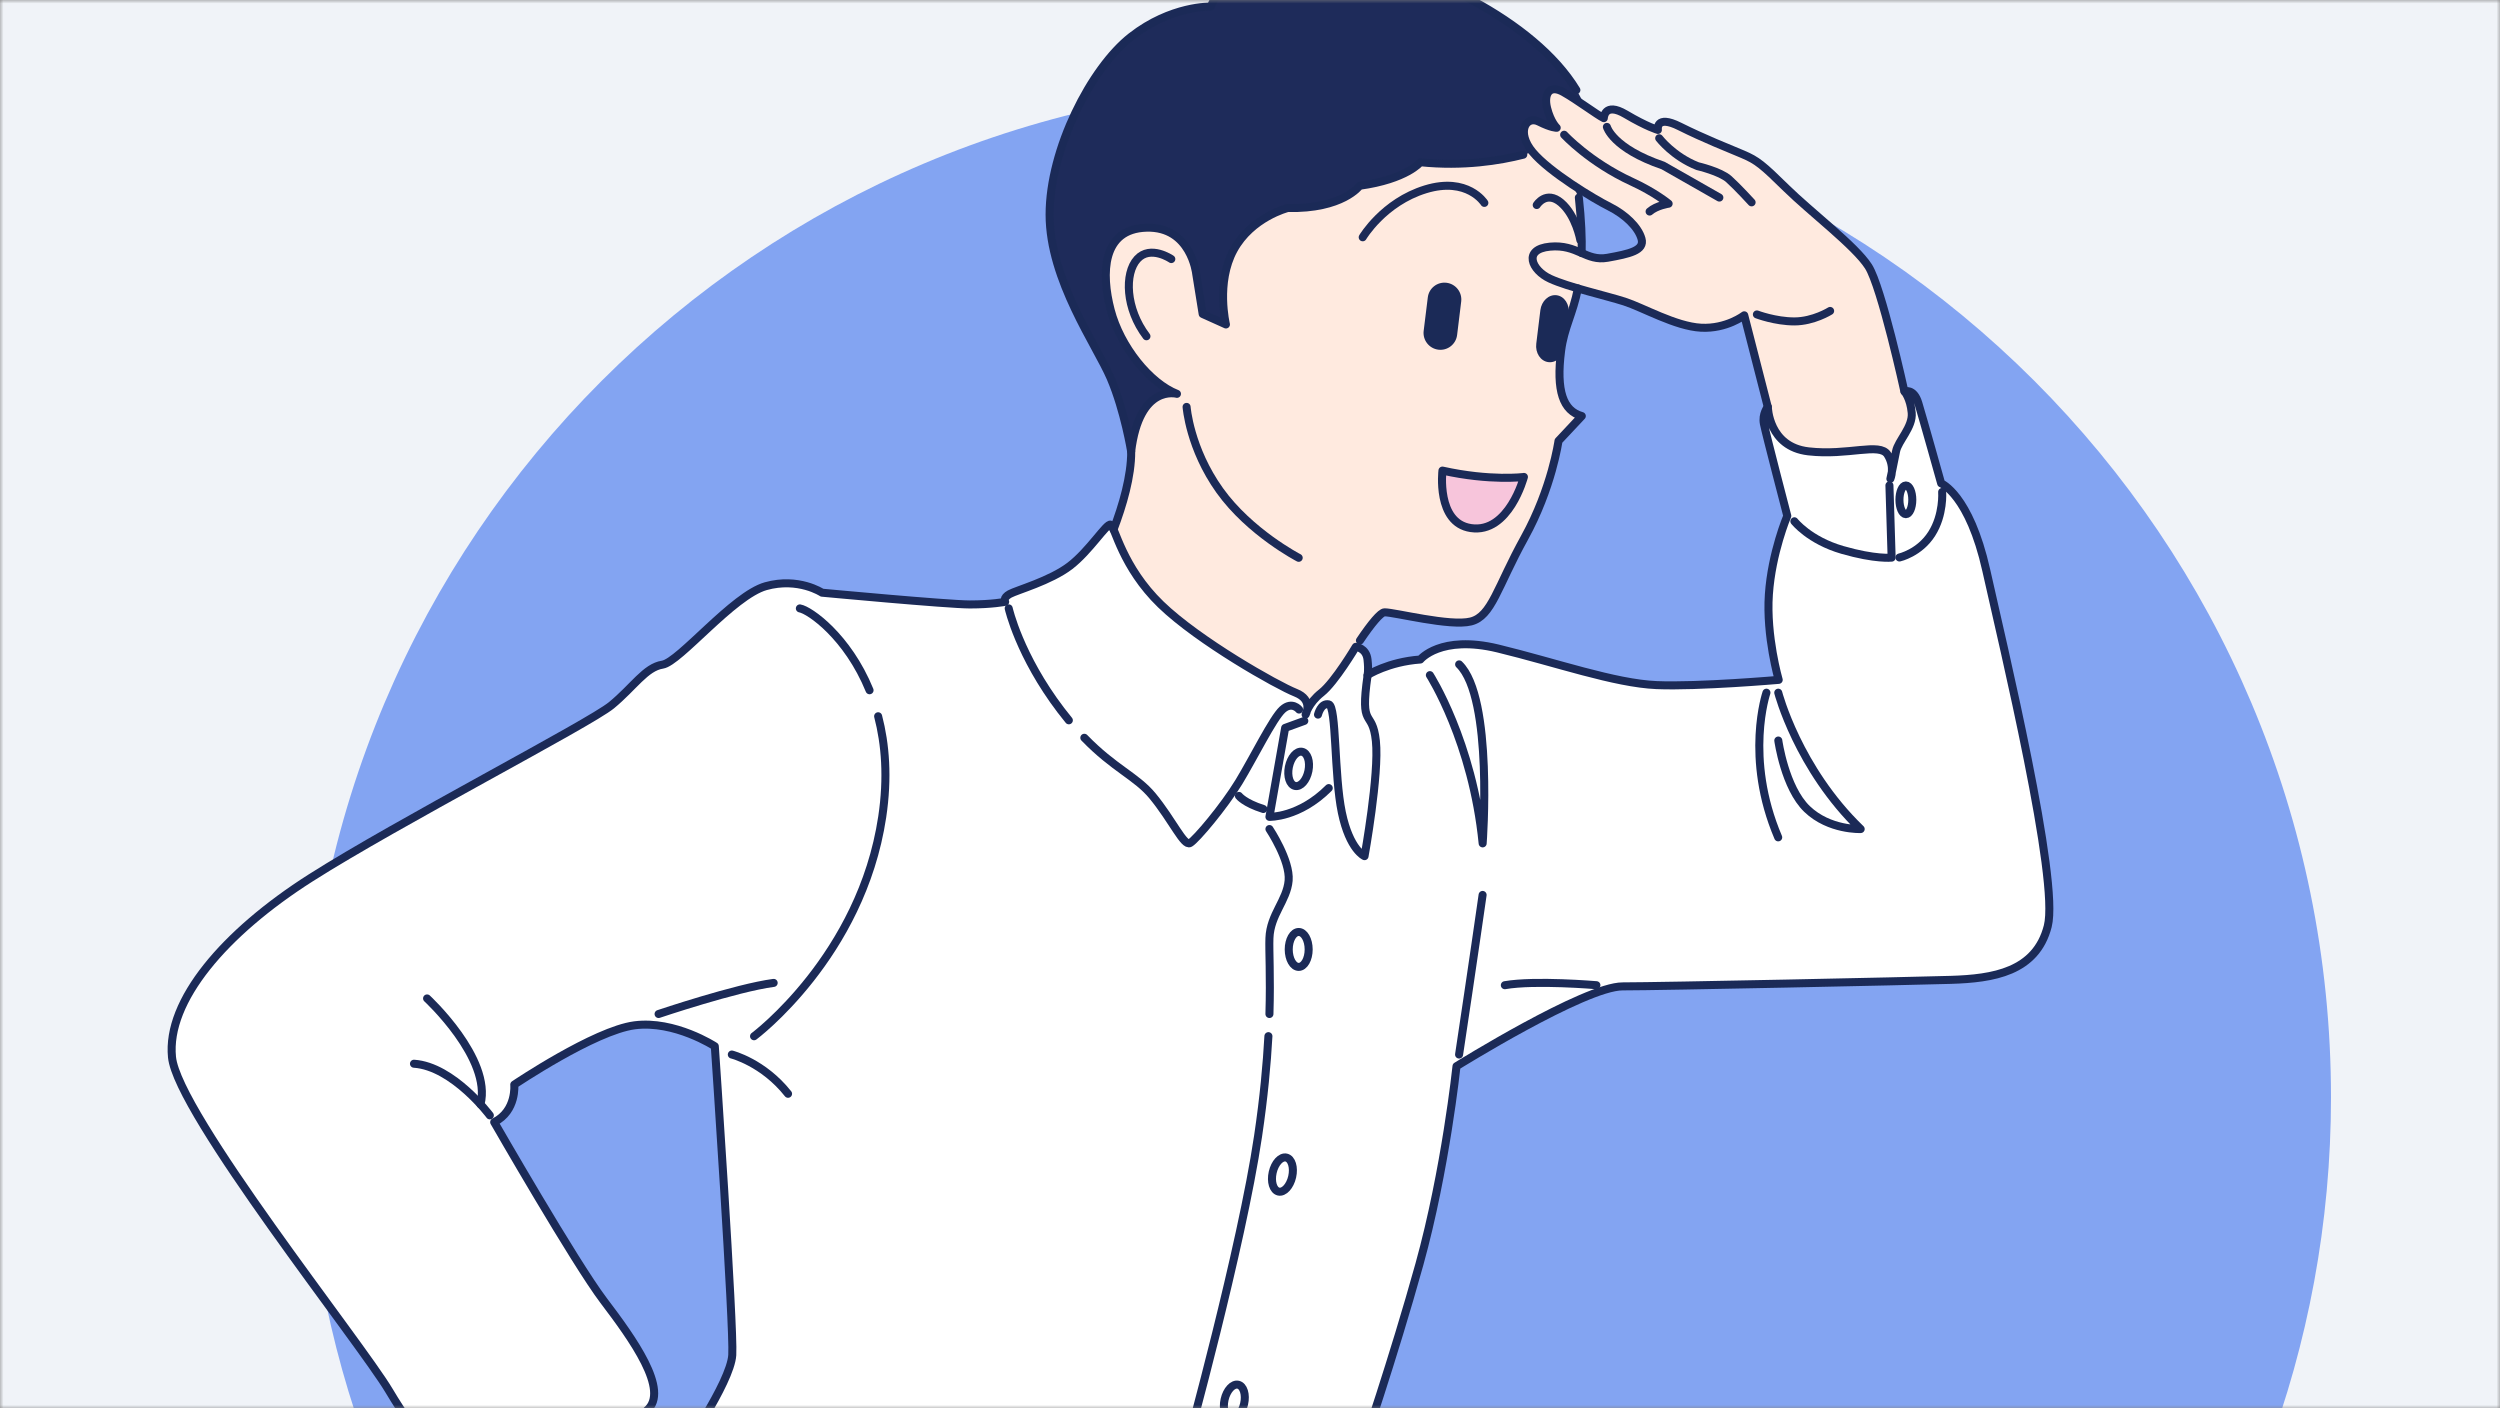<svg width="355" height="200" viewBox="0 0 355 200" fill="none" xmlns="http://www.w3.org/2000/svg">
<rect x="0" y="0" width="355" height="200" fill="#808080" stroke="none"/>
<mask id="mask0_696_1569" style="mask-type:alpha" maskUnits="userSpaceOnUse" x="0" y="0" width="355" height="200">
<rect x="2" y="2" width="351" height="196" fill="white" stroke="#4577FF" stroke-width="4"/>
</mask>
<g mask="url(#mask0_696_1569)">
<rect width="355" height="200" fill="#F0F3F8"/>
<path d="M321.743 206.628C327.706 190.823 331.001 173.706 331.001 155.813C331.001 76.351 266.597 11.931 187.156 11.931C107.715 11.931 43.305 76.351 43.305 155.813C43.305 173.706 46.593 190.816 52.562 206.628H321.743Z" fill="#83A4F2"/>
<path d="M160.629 64.096C160.57 56.853 153.759 43.658 154.47 36.232C155.181 28.799 194.559 3.532 200.685 5.392C206.817 7.252 222.638 13.751 224.197 28.055C225.763 42.359 222.416 44.036 221.672 49.792C220.929 55.554 221.972 58.34 224.608 59.084L221.3 62.615C221.3 62.615 220.374 69.303 216.473 76.364C212.572 83.425 211.828 87.51 208.859 88.254C205.891 88.998 198.089 86.955 196.601 86.955C195.114 86.955 187.742 98.845 185.393 105.906L155.364 81.382C155.364 81.382 160.687 71.353 160.629 64.103V64.096Z" fill="#FFEADF"/>
<path d="M171.929 0.928C171.929 0.928 175.531 -8.612 191.083 -6.256C206.636 -3.901 233.971 10.958 224.199 28.055L220.428 20.623C220.428 20.623 212.534 24.153 201.685 23.037C201.685 23.037 199.754 25.451 193.067 26.378C193.067 26.378 190.653 29.719 182.85 29.537C182.85 29.537 177.709 30.835 175.172 35.481C172.634 40.128 174.076 46.072 174.076 46.072L170.775 44.584L169.848 38.829C169.848 38.829 169.105 32.14 162.789 32.33C156.474 32.512 156.35 38.829 157.714 44.036C159.071 49.237 163.285 54.438 167.121 55.926C167.121 55.926 161.798 54.438 160.617 64.103C160.617 64.103 159.691 58.34 157.707 53.701C155.724 49.055 149.037 39.769 149.037 30.476C149.037 21.184 154.922 9.666 160.617 5.209C166.312 0.752 171.916 0.935 171.916 0.935L171.929 0.928Z" fill="#1E2B5A"/>
<path d="M251.024 57.779L247.683 44.774C247.683 44.774 245.178 46.725 241.551 46.536C237.93 46.346 233.285 43.658 230.682 42.823C228.079 41.987 222.697 40.78 220.094 39.573C217.491 38.366 216.193 35.397 220.094 35.025C223.995 34.653 225.202 37.158 228.268 36.604C231.335 36.049 233.566 35.579 233.096 33.909C232.633 32.238 230.774 30.47 228.549 29.354C226.318 28.238 220.003 24.434 217.635 21.595C215.266 18.763 216.695 16.361 218.515 17.275C220.335 18.189 221.053 18.143 221.053 18.143C221.053 18.143 220.185 17.34 219.69 15.357C219.194 13.373 219.996 11.95 221.979 13.066C223.963 14.182 226.748 16.29 227.74 16.779C227.74 16.779 227.805 14.423 230.839 16.218C233.872 18.012 235.419 18.45 235.419 18.45C235.419 18.45 235.047 16.218 238.511 17.954C241.982 19.689 245.446 21.053 247.488 21.915C249.53 22.783 250.273 23.402 253.679 26.744C257.084 30.091 263.458 34.92 265.317 37.831C267.177 40.741 270.426 55.587 270.426 55.587L271.822 57.401L269.897 71.026L253.679 65.205L251.076 60.559L251.011 57.773L251.024 57.779Z" fill="#FFEADF"/>
<path d="M164.843 85.833C170.245 91.053 181.375 97.331 183.978 98.362C186.581 99.393 185.4 101.468 185.4 101.468C185.4 101.468 185.772 99.85 187.657 98.362C189.549 96.874 192.53 91.85 192.53 91.85C192.53 91.85 194.005 91.993 194.194 93.65C194.377 95.308 194.194 95.863 194.194 95.863C194.194 95.863 197.123 93.977 201.696 93.65C201.696 93.65 204.534 90.107 212.709 92.084C220.883 94.068 229.299 97.037 235.242 97.285C241.185 97.533 252.583 96.541 252.583 96.541C252.583 96.541 250.782 90.349 251.186 84.404C251.591 78.459 253.802 73.258 253.802 73.258C253.802 73.258 250.756 61.584 250.482 60.187C250.201 58.791 251.036 57.773 251.036 57.773C251.036 57.773 251.128 63.437 256.797 64.09C262.46 64.742 266.922 62.791 268.038 64.553C269.153 66.315 269.244 67.711 269.244 67.711C269.244 67.711 268.964 65.578 269.244 64.09C269.525 62.602 271.658 60.651 271.469 58.608C271.286 56.566 270.451 55.587 270.451 55.587C270.451 55.587 271.75 55.078 272.402 57.212C273.054 59.352 275.651 68.638 275.651 68.638C275.651 68.638 279.643 70.217 282.057 80.991C284.471 91.765 292.456 125.019 290.786 131.525C289.116 138.031 282.984 138.958 277.04 139.14C271.097 139.323 235.803 140.067 230.421 140.067C225.039 140.067 206.831 151.402 206.831 151.402C206.831 151.402 205.278 166.143 201.566 179.514C197.854 192.892 193.15 206.608 193.15 206.608H96.551C96.551 206.608 103.734 196.357 103.982 192.396C104.23 188.435 101.503 148.55 101.503 148.55C101.503 148.55 95.808 144.837 90.112 145.575C84.417 146.319 73.026 153.999 73.026 153.999C73.026 153.999 73.398 157.712 70.175 159.324C70.175 159.324 81.631 179.266 85.715 184.656C89.799 190.046 95.188 197.473 91.847 200.266L94.816 206.608H62.125C62.125 206.608 59.339 204.351 55.255 197.473C51.171 190.601 25.213 158.084 24.423 150.097C23.634 142.11 31.854 132.445 44.106 124.647C56.364 116.842 83.667 102.721 86.831 100.124C89.988 97.52 91.658 94.734 94.072 94.362C96.486 93.99 104.099 84.515 108.744 83.216C113.389 81.918 116.73 84.143 116.73 84.143C116.73 84.143 134.559 85.813 137.717 85.813C140.874 85.813 142.734 85.441 142.734 85.441C142.734 85.441 142.362 84.887 143.386 84.326C144.41 83.771 149.147 82.466 151.932 80.332C154.718 78.198 157.145 74.25 157.719 74.478C158.293 74.707 159.356 80.514 164.837 85.813L164.843 85.833Z" fill="white"/>
<path d="M216.304 21.967C212.951 22.822 207.784 23.664 201.691 23.037C201.691 23.037 199.759 25.452 193.073 26.378C193.073 26.378 190.659 29.72 182.856 29.537C182.856 29.537 177.715 30.835 175.178 35.482C172.64 40.128 174.082 46.073 174.082 46.073L170.78 44.585L169.854 38.829C169.854 38.829 169.11 32.141 162.795 32.33C156.48 32.513 156.356 38.829 157.72 44.037C159.077 49.238 163.291 54.438 167.127 55.926C167.127 55.926 161.804 54.438 160.623 64.103C160.623 64.103 159.696 58.341 157.713 53.701C155.73 49.055 149.043 39.769 149.043 30.477C149.043 21.184 154.927 9.666 160.623 5.209C166.318 0.753 171.922 0.935 171.922 0.935C171.922 0.935 175.523 -8.605 191.076 -6.249C201.691 -4.644 217.798 2.795 223.846 12.786" stroke="#1B2A57" stroke-width="1.14" stroke-linecap="round" stroke-linejoin="round"/>
<path d="M158.125 75.183C159.41 71.816 160.656 67.626 160.63 64.096" stroke="#1B2A57" stroke-width="1.14" stroke-linecap="round" stroke-linejoin="round"/>
<path d="M224.067 40.956C223.343 44.598 222.097 46.542 221.679 49.786C220.936 55.548 221.979 58.334 224.615 59.078L221.307 62.608C221.307 62.608 220.381 69.297 216.48 76.358C212.579 83.418 211.835 87.504 208.866 88.248C205.898 88.991 198.096 86.949 196.608 86.949C196.06 86.949 194.716 88.561 193.111 90.956" stroke="#1B2A57" stroke-width="1.14" stroke-linecap="round" stroke-linejoin="round"/>
<path d="M224.197 28.056C224.543 31.247 224.647 33.805 224.595 35.925" stroke="#1B2A57" stroke-width="1.14" stroke-linecap="round" stroke-linejoin="round"/>
<path d="M62.125 206.628C62.125 206.628 59.339 204.37 55.255 197.492C51.171 190.621 25.213 158.104 24.423 150.116C23.634 142.129 31.854 132.465 44.106 124.667C56.364 116.862 83.667 102.741 86.831 100.143C89.988 97.54 91.658 94.753 94.072 94.381C96.486 94.009 104.099 84.534 108.744 83.236C113.389 81.937 116.73 84.162 116.73 84.162C116.73 84.162 134.559 85.833 137.717 85.833C140.874 85.833 142.734 85.461 142.734 85.461C142.734 85.461 142.362 84.906 143.386 84.345C144.41 83.79 149.147 82.485 151.932 80.351C154.718 78.218 157.145 74.269 157.719 74.498C158.293 74.726 159.356 80.534 164.837 85.833C170.238 91.053 181.368 97.331 183.971 98.362C186.574 99.393 185.393 101.468 185.393 101.468C185.393 101.468 185.765 99.85 187.65 98.362C189.542 96.874 192.524 91.85 192.524 91.85C192.524 91.85 193.998 91.993 194.187 93.65C194.37 95.308 194.187 95.863 194.187 95.863C194.187 95.863 197.117 93.977 201.69 93.65C201.69 93.65 204.528 90.107 212.702 92.084C220.877 94.068 229.292 97.037 235.236 97.285C241.179 97.533 252.576 96.541 252.576 96.541C252.576 96.541 250.775 90.349 251.18 84.404C251.584 78.459 253.796 73.258 253.796 73.258C253.796 73.258 250.749 61.584 250.475 60.187C250.195 58.791 251.03 57.773 251.03 57.773C251.03 57.773 251.121 63.437 256.79 64.09C262.453 64.742 266.915 62.791 268.031 64.553C269.147 66.315 268.435 67.992 268.435 67.992C268.435 67.992 268.957 65.578 269.238 64.09C269.518 62.602 271.652 60.651 271.463 58.608C271.28 56.566 270.445 55.587 270.445 55.587C270.445 55.587 271.743 55.078 272.395 57.212C273.048 59.352 275.644 68.638 275.644 68.638C275.644 68.638 279.637 70.217 282.051 80.991C284.465 91.765 292.45 125.019 290.78 131.525C289.11 138.031 282.977 138.958 277.034 139.14C271.091 139.323 235.797 140.067 230.414 140.067C225.032 140.067 206.824 151.402 206.824 151.402C206.824 151.402 205.271 166.143 201.559 179.514C197.847 192.892 193.144 206.608 193.144 206.608" stroke="#1B2A57" stroke-width="1.14" stroke-linecap="round" stroke-linejoin="round"/>
<path d="M96.552 206.628C96.552 206.628 103.735 196.377 103.982 192.416C104.23 188.454 101.503 148.57 101.503 148.57C101.503 148.57 95.808 144.857 90.113 145.594C84.417 146.338 73.027 154.019 73.027 154.019C73.027 154.019 73.399 157.732 70.176 159.344C70.176 159.344 81.632 179.286 85.716 184.676C89.8 190.066 95.188 197.492 91.848 200.285L94.816 206.628" stroke="#1B2A57" stroke-width="1.14" stroke-linecap="round" stroke-linejoin="round"/>
<path d="M251.024 57.779L247.683 44.774C247.683 44.774 245.178 46.725 241.551 46.536C237.93 46.346 233.285 43.658 230.682 42.823C228.079 41.987 222.697 40.78 220.094 39.573C217.491 38.366 216.193 35.397 220.094 35.025C223.995 34.653 225.202 37.158 228.268 36.604C231.335 36.049 233.566 35.579 233.096 33.909C232.633 32.238 230.774 30.47 228.549 29.354C226.318 28.238 220.003 24.434 217.635 21.595C215.266 18.763 216.695 16.361 218.515 17.275C220.335 18.189 221.053 18.143 221.053 18.143C221.053 18.143 220.185 17.34 219.69 15.357C219.194 13.373 219.996 11.95 221.979 13.066C223.963 14.182 226.748 16.29 227.74 16.779C227.74 16.779 227.805 14.423 230.839 16.218C233.872 18.012 235.419 18.45 235.419 18.45C235.419 18.45 235.047 16.218 238.511 17.954C241.982 19.689 245.446 21.053 247.488 21.915C249.53 22.783 250.273 23.402 253.679 26.744C257.084 30.091 263.458 34.92 265.317 37.831C267.177 40.741 270.426 55.587 270.426 55.587" stroke="#1B2A57" stroke-width="1.14" stroke-linecap="round" stroke-linejoin="round"/>
<path d="M268.299 68.925L268.612 79.183C268.612 79.183 266.322 79.451 261.612 78.087C256.908 76.723 254.801 74.022 254.801 74.022" stroke="#1B2A57" stroke-width="1.14" stroke-linecap="round" stroke-linejoin="round"/>
<path d="M275.788 69.858C275.788 69.858 276.036 73.082 274.3 75.803C272.565 78.531 269.721 79.164 269.721 79.164" stroke="#1B2A57" stroke-width="1.14" stroke-linecap="round" stroke-linejoin="round"/>
<path d="M271.547 70.974C271.547 72.103 271.136 73.017 270.634 73.017C270.132 73.017 269.721 72.103 269.721 70.974C269.721 69.845 270.125 68.932 270.634 68.932C271.143 68.932 271.547 69.845 271.547 70.974Z" stroke="#1B2A57" stroke-width="1.14" stroke-linecap="round" stroke-linejoin="round"/>
<path d="M249.479 44.65C249.479 44.65 252.082 45.642 254.802 45.642C257.522 45.642 259.878 44.154 259.878 44.154" stroke="#1B2A57" stroke-width="1.14" stroke-linecap="round" stroke-linejoin="round"/>
<path d="M235.607 19.631C235.607 19.631 237.591 22.228 241.055 23.592C241.055 23.592 244.278 24.336 245.511 25.452C246.75 26.568 248.727 28.734 248.727 28.734" stroke="#1B2A57" stroke-width="1.14" stroke-linecap="round" stroke-linejoin="round"/>
<path d="M228.178 18.019C228.178 18.019 228.98 21.06 236.163 23.507L244.148 28.055" stroke="#1B2A57" stroke-width="1.14" stroke-linecap="round" stroke-linejoin="round"/>
<path d="M222.109 19.135C222.109 19.135 225.698 23.037 231.732 25.81C235.014 27.318 236.945 28.923 236.945 28.923C236.945 28.923 235.235 29.171 234.244 30.039" stroke="#1B2A57" stroke-width="1.14" stroke-linecap="round" stroke-linejoin="round"/>
<path d="M185.211 102.369L182.491 103.361L180.26 115.994C180.26 115.994 184.474 116.118 188.682 111.909" stroke="#1B2A57" stroke-width="1.14" stroke-linecap="round" stroke-linejoin="round"/>
<path d="M187.156 101.475C187.156 101.475 187.567 99.772 188.683 100.02C189.798 100.268 189.427 110.05 190.542 115.381C191.658 120.706 193.765 121.574 193.765 121.574C193.765 121.574 195.872 109.932 195.376 105.227C194.881 100.522 193.06 103.772 194.202 95.876" stroke="#1B2A57" stroke-width="1.14" stroke-linecap="round" stroke-linejoin="round"/>
<path d="M151.776 102.284C151.411 101.84 151.045 101.377 150.667 100.881C144.724 93.076 143.236 86.388 143.236 86.388" stroke="#1B2A57" stroke-width="1.14" stroke-linecap="round" stroke-linejoin="round"/>
<path d="M184.467 100.757C184.467 100.757 183.476 99.517 182.112 100.757C180.755 101.997 178.028 107.57 175.921 111.041C173.814 114.507 169.854 119.218 168.986 119.714C168.118 120.21 166.513 116.49 163.663 113.025C161.379 110.245 158.209 109.136 153.975 104.764" stroke="#1B2A57" stroke-width="1.14" stroke-linecap="round" stroke-linejoin="round"/>
<path d="M175.928 113.019C175.928 113.019 176.671 114.017 179.392 114.878" stroke="#1B2A57" stroke-width="1.14" stroke-linecap="round" stroke-linejoin="round"/>
<path d="M180.115 147.134C179.9 151.05 179.476 155.761 178.647 161.327C176.299 177.178 168.496 205.421 168.496 205.421" stroke="#1B2A57" stroke-width="1.14" stroke-linecap="round" stroke-linejoin="round"/>
<path d="M180.26 117.724C180.26 117.724 183.228 122.187 182.987 125.032C182.739 127.884 180.384 129.861 180.26 133.209C180.188 135.043 180.423 138.566 180.26 143.989" stroke="#1B2A57" stroke-width="1.14" stroke-linecap="round" stroke-linejoin="round"/>
<path d="M185.831 134.821C185.831 136.191 185.199 137.3 184.416 137.3C183.633 137.3 183 136.191 183 134.821C183 133.45 183.633 132.341 184.416 132.341C185.199 132.341 185.831 133.45 185.831 134.821Z" stroke="#1B2A57" stroke-width="1.14" stroke-linecap="round" stroke-linejoin="round"/>
<path d="M183.489 167.103C183.189 168.434 182.321 169.38 181.558 169.204C180.795 169.028 180.423 167.808 180.723 166.476C181.023 165.145 181.891 164.199 182.654 164.375C183.417 164.551 183.789 165.772 183.489 167.103Z" stroke="#1B2A57" stroke-width="1.14" stroke-linecap="round" stroke-linejoin="round"/>
<path d="M176.659 199.359C176.359 200.696 175.491 201.636 174.728 201.46C173.965 201.29 173.593 200.063 173.893 198.732C174.193 197.401 175.061 196.455 175.824 196.631C176.587 196.801 176.966 198.027 176.659 199.359Z" stroke="#1B2A57" stroke-width="1.14" stroke-linecap="round" stroke-linejoin="round"/>
<path d="M185.798 109.462C185.53 110.806 184.689 111.766 183.919 111.609C183.149 111.459 182.751 110.245 183.019 108.901C183.293 107.557 184.128 106.597 184.898 106.754C185.667 106.911 186.065 108.124 185.798 109.462Z" stroke="#1B2A57" stroke-width="1.14" stroke-linecap="round" stroke-linejoin="round"/>
<path d="M210.53 127.081C210.53 127.081 209.003 137.757 207.189 149.744" stroke="#1B2A57" stroke-width="1.14" stroke-linecap="round" stroke-linejoin="round"/>
<path d="M226.69 139.898C226.69 139.898 217.961 139.154 213.688 139.898" stroke="#1B2A57" stroke-width="1.14" stroke-linecap="round" stroke-linejoin="round"/>
<path d="M252.512 98.362C252.512 98.362 255.297 109.116 264.216 117.724C264.216 117.724 259.76 117.913 256.602 114.879C253.445 111.844 252.518 105.155 252.518 105.155" stroke="#1B2A57" stroke-width="1.14" stroke-linecap="round" stroke-linejoin="round"/>
<path d="M250.835 98.362C250.835 98.362 247.677 107.57 252.505 118.905" stroke="#1B2A57" stroke-width="1.14" stroke-linecap="round" stroke-linejoin="round"/>
<path d="M124.695 101.709C125.726 105.671 126.111 110.415 125.276 115.994C122.301 135.812 107.074 147.147 107.074 147.147" stroke="#1B2A57" stroke-width="1.14" stroke-linecap="round" stroke-linejoin="round"/>
<path d="M113.58 86.394C114.976 86.629 120.358 90.388 123.477 98.016" stroke="#1B2A57" stroke-width="1.14" stroke-linecap="round" stroke-linejoin="round"/>
<path d="M103.918 149.745C103.918 149.745 108.374 150.861 111.903 155.317" stroke="#1B2A57" stroke-width="1.14" stroke-linecap="round" stroke-linejoin="round"/>
<path d="M93.518 143.989C93.518 143.989 104.556 140.27 109.86 139.571" stroke="#1B2A57" stroke-width="1.14" stroke-linecap="round" stroke-linejoin="round"/>
<path d="M69.556 158.385C69.556 158.385 64.356 151.422 58.785 151.05" stroke="#1B2A57" stroke-width="1.14" stroke-linecap="round" stroke-linejoin="round"/>
<path d="M60.645 141.777C60.645 141.777 69.876 150.319 68.232 156.812" stroke="#1B2A57" stroke-width="1.14" stroke-linecap="round" stroke-linejoin="round"/>
<path d="M168.496 57.779C168.496 57.779 168.927 63.665 173.2 69.643C177.473 75.62 184.414 79.209 184.414 79.209" stroke="#1B2A57" stroke-width="1.14" stroke-linecap="round" stroke-linejoin="round"/>
<path d="M166.325 36.787C166.325 36.787 163.357 34.744 161.498 36.787C159.638 38.829 159.827 43.847 162.796 47.75" stroke="#1B2A57" stroke-width="1.14" stroke-linecap="round" stroke-linejoin="round"/>
<path d="M203.041 95.869C203.041 95.869 209.108 105.312 210.537 119.759C210.537 119.759 212.083 99.073 207.197 94.342" stroke="#1B2A57" stroke-width="1.14" stroke-linecap="round" stroke-linejoin="round"/>
<path d="M219.866 51.423C218.757 51.286 217.988 50.112 218.151 48.8L218.731 44.05C218.894 42.738 219.925 41.785 221.034 41.922C222.143 42.059 222.913 43.234 222.75 44.546L222.169 49.296C222.006 50.608 220.982 51.567 219.866 51.423Z" fill="#1B2A57"/>
<path d="M204.247 49.655C202.936 49.492 202.003 48.298 202.16 46.986L202.747 42.235C202.903 40.924 204.097 39.991 205.409 40.154C206.72 40.317 207.653 41.511 207.49 42.823L206.909 47.573C206.746 48.885 205.552 49.818 204.247 49.655Z" fill="#1B2A57"/>
<path d="M216.396 67.731C216.396 67.731 211.62 68.338 204.829 66.824C204.829 66.824 203.922 74.25 208.861 74.987C214.269 75.796 216.396 67.724 216.396 67.724V67.731Z" fill="#F7C5DB" stroke="#1B2A57" stroke-width="1.14" stroke-linecap="round" stroke-linejoin="round"/>
<path d="M210.779 28.812C210.779 28.812 208.404 25.047 202.422 26.881C196.44 28.721 193.504 33.694 193.504 33.694" stroke="#1B2A57" stroke-width="1.14" stroke-linecap="round" stroke-linejoin="round"/>
<path d="M218.215 29.113C218.215 29.113 219.546 26.972 221.672 28.786C223.799 30.607 224.406 34.092 224.406 34.092" stroke="#1B2A57" stroke-width="1.14" stroke-linecap="round" stroke-linejoin="round"/>
</g>
</svg>
